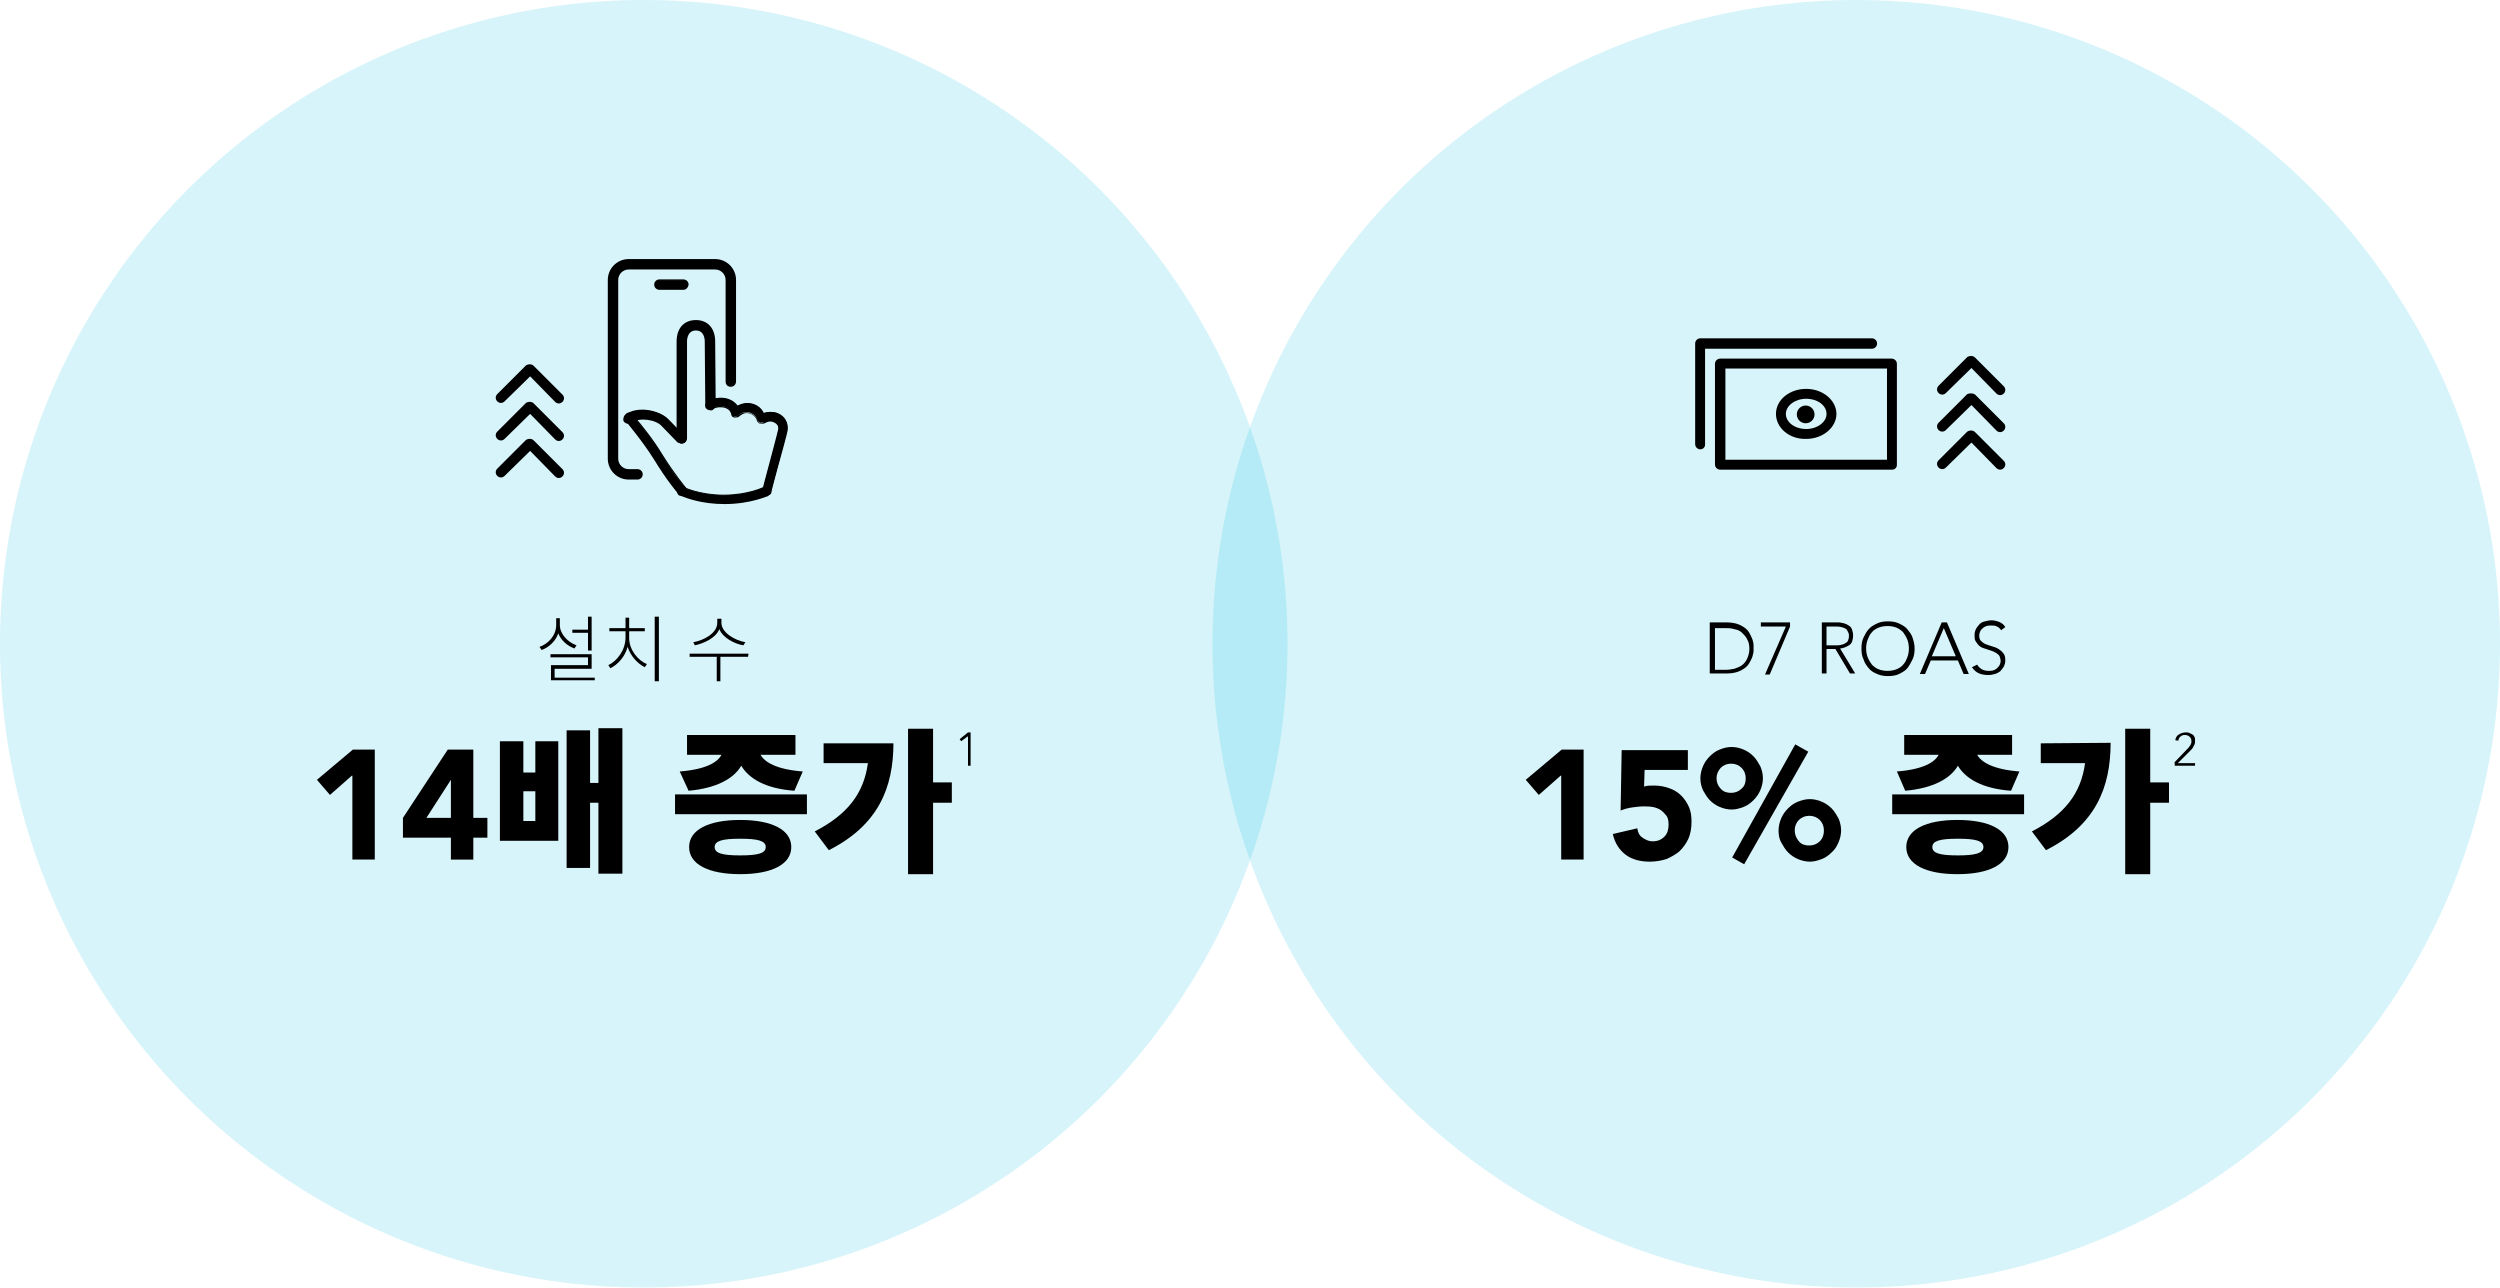 <?xml version="1.0" encoding="UTF-8"?> <svg xmlns="http://www.w3.org/2000/svg" xmlns:xlink="http://www.w3.org/1999/xlink" version="1.1" id="Layer_1" x="0px" y="0px" viewBox="0 0 479.6 247" style="enable-background:new 0 0 479.6 247;" xml:space="preserve"> <style type="text/css"> .st0{opacity:0.16;fill:#00B5DE;enable-background:new ;} .st1{opacity:0.16;fill:#00B5DE;} </style> <circle class="st0" cx="356.1" cy="123.5" r="123.5"></circle> <g> <g> <g> <g> <path d="M378.9,82.9l5.5,5.5c0.4,0.4,0.4,1,0,1.4s-1,0.4-1.4,0l-4.8-4.9l-4.9,4.8c-0.4,0.4-1,0.4-1.4,0s-0.4-1,0-1.4l5.5-5.5 C377.9,82.5,378.5,82.5,378.9,82.9z"></path> </g> </g> </g> <g> <g> <g> <path d="M378.9,75.7l5.5,5.5c0.4,0.4,0.4,1,0,1.4s-1,0.4-1.4,0l-4.8-4.9l-4.9,4.8c-0.4,0.4-1,0.4-1.4,0s-0.4-1,0-1.4l5.5-5.5 C377.9,75.4,378.5,75.4,378.9,75.7z"></path> </g> </g> </g> <g> <g> <g> <path d="M378.9,68.6l5.5,5.5c0.4,0.4,0.4,1,0,1.4s-1,0.4-1.4,0l-4.8-4.9l-4.9,4.8c-0.4,0.4-1,0.4-1.4,0s-0.4-1,0-1.4l5.5-5.5 C377.9,68.2,378.5,68.2,378.9,68.6z"></path> </g> </g> </g> <g> <g> <circle cx="346.4" cy="79.5" r="1.7"></circle> </g> </g> <g> <g> <g> <g> <path d="M363,90.1h-33c-0.5,0-1-0.4-1-1V69.8c0-0.5,0.4-1,1-1h32.9c0.5,0,1,0.4,1,1v19.4C363.9,89.7,363.5,90.1,363,90.1z M331,88.2h31V70.7h-31V88.2z"></path> </g> </g> </g> <g> <g> <g> <path d="M326.2,86.2c-0.5,0-1-0.4-1-1V65.9c0-0.5,0.4-1,1-1h32.9c0.5,0,1,0.4,1,1c0,0.5-0.4,1-1,1h-32v18.4 C327.1,85.8,326.7,86.2,326.2,86.2z"></path> </g> </g> </g> <g> <g> <g> <path d="M340.7,79.4c0-2.7,2.6-4.8,5.8-4.8c3.2,0,5.8,2.2,5.8,4.8s-2.6,4.8-5.8,4.8C343.3,84.3,340.7,82.1,340.7,79.4z M350.4,79.4c0-1.6-1.7-2.9-3.9-2.9c-2.1,0-3.9,1.3-3.9,2.9s1.7,2.9,3.9,2.9C348.6,82.3,350.4,81,350.4,79.4z"></path> </g> </g> </g> </g> </g> <g> <path d="M328,119.4h3.1c0.9,0,1.6,0.1,2.2,0.3c0.6,0.2,1.1,0.5,1.5,0.8s0.7,0.7,0.9,1.1c0.2,0.4,0.4,0.8,0.5,1.1 c0.1,0.4,0.2,0.7,0.2,1s0,0.5,0,0.6s0,0.3,0,0.6s-0.1,0.6-0.2,1s-0.3,0.7-0.5,1.1s-0.5,0.8-0.9,1.1s-0.9,0.6-1.5,0.8 s-1.3,0.3-2.2,0.3H328V119.4z M329,128.5h1.9c0.7,0,1.3-0.1,1.8-0.2c0.6-0.2,1.1-0.4,1.5-0.7s0.8-0.8,1-1.3s0.4-1.1,0.4-1.8 c0-0.7-0.1-1.3-0.4-1.8c-0.2-0.5-0.6-0.9-1-1.3s-0.9-0.6-1.5-0.7c-0.6-0.2-1.2-0.2-1.8-0.2H329V128.5z"></path> <path d="M343.4,120.2l-3.9,9.2h-0.9l4-9.2h-4.8v-0.8h5.6L343.4,120.2L343.4,120.2z"></path> <path d="M349.5,119.4h2.6c0.1,0,0.3,0,0.5,0s0.5,0,0.7,0.1c0.3,0,0.5,0.1,0.8,0.2s0.5,0.3,0.7,0.4s0.4,0.4,0.5,0.7 c0.1,0.3,0.2,0.7,0.2,1.1c0,0.5-0.1,0.9-0.2,1.2s-0.4,0.6-0.6,0.7s-0.5,0.3-0.8,0.4s-0.6,0.2-0.9,0.2l2.9,4.8h-1l-2.8-4.7h-1.7v4.7 h-0.9L349.5,119.4L349.5,119.4z M350.4,123.8h2c0.5,0,0.9-0.1,1.2-0.2c0.3-0.1,0.5-0.3,0.7-0.4c0.2-0.2,0.3-0.4,0.3-0.6 c0.1-0.2,0.1-0.4,0.1-0.6s0-0.4-0.1-0.6s-0.2-0.4-0.3-0.6c-0.2-0.2-0.4-0.3-0.7-0.4c-0.3-0.1-0.7-0.2-1.2-0.2h-2V123.8z"></path> <path d="M357.1,124.4c0-0.8,0.1-1.5,0.4-2.1s0.6-1.2,1-1.6c0.4-0.5,1-0.8,1.6-1.1c0.6-0.3,1.3-0.4,2.1-0.4s1.4,0.1,2.1,0.4 c0.6,0.3,1.2,0.6,1.6,1.1s0.8,1,1,1.6s0.4,1.3,0.4,2.1s-0.1,1.5-0.4,2.1s-0.6,1.2-1,1.7s-1,0.8-1.6,1.1s-1.3,0.4-2.1,0.4 s-1.4-0.1-2.1-0.4s-1.2-0.6-1.6-1.1s-0.8-1-1-1.7C357.2,125.9,357.1,125.2,357.1,124.4z M358,124.4c0,0.6,0.1,1.2,0.3,1.7 c0.2,0.5,0.5,1,0.8,1.4c0.4,0.4,0.8,0.7,1.3,0.9s1.1,0.3,1.7,0.3s1.2-0.1,1.7-0.3s1-0.5,1.3-0.9c0.4-0.4,0.6-0.9,0.8-1.4 c0.2-0.5,0.3-1.1,0.3-1.7s-0.1-1.2-0.3-1.7s-0.5-1-0.8-1.4c-0.4-0.4-0.8-0.7-1.3-0.9c-0.5-0.2-1.1-0.3-1.7-0.3s-1.2,0.1-1.7,0.3 c-0.5,0.2-1,0.5-1.3,0.9c-0.4,0.4-0.6,0.9-0.8,1.4S358,123.8,358,124.4z"></path> <path d="M372.5,119.4h1l4.2,9.9h-1l-1.1-2.6h-5.2l-1.1,2.6h-1L372.5,119.4z M372.9,120.5l-2.3,5.4h4.6L372.9,120.5z"></path> <path d="M379.3,127.5c0.2,0.4,0.6,0.7,0.9,0.9c0.4,0.2,0.8,0.3,1.3,0.3c0.3,0,0.6,0,0.9-0.1s0.5-0.2,0.7-0.4s0.4-0.4,0.5-0.6 s0.2-0.5,0.2-0.8s-0.1-0.6-0.2-0.9c-0.1-0.2-0.3-0.4-0.6-0.6c-0.2-0.1-0.5-0.3-0.8-0.4s-0.6-0.2-0.9-0.3c-0.3-0.1-0.6-0.2-0.9-0.3 c-0.3-0.1-0.6-0.3-0.8-0.5c-0.2-0.2-0.4-0.5-0.6-0.8s-0.2-0.7-0.2-1.2c0-0.4,0.1-0.8,0.3-1.2c0.2-0.3,0.4-0.6,0.7-0.9 s0.6-0.4,1-0.5s0.8-0.2,1.2-0.2c0.5,0,1,0.1,1.5,0.3c0.5,0.2,0.9,0.5,1.2,1l-0.8,0.6c-0.2-0.3-0.5-0.6-0.8-0.7 c-0.3-0.2-0.7-0.2-1.1-0.2c-0.3,0-0.6,0-0.9,0.1s-0.5,0.2-0.7,0.4c-0.2,0.2-0.4,0.3-0.5,0.6c-0.1,0.2-0.2,0.5-0.2,0.8 c0,0.5,0.1,0.9,0.4,1.1c0.3,0.3,0.6,0.5,0.9,0.6s0.8,0.3,1.2,0.4c0.4,0.1,0.9,0.3,1.2,0.5s0.7,0.5,0.9,0.8c0.3,0.3,0.4,0.8,0.4,1.4 c0,0.4-0.1,0.8-0.3,1.2c-0.2,0.3-0.4,0.6-0.7,0.9c-0.3,0.2-0.6,0.4-1,0.5s-0.8,0.2-1.2,0.2c-0.7,0-1.3-0.1-1.8-0.3s-1-0.6-1.4-1.2 L379.3,127.5z"></path> </g> <g> <path d="M299.4,148.8l-4.2,3.7l-2.5-2.9l6.9-5.8h4.2v21.1h-4.3v-16.1H299.4z"></path> <path d="M323.9,147.7h-8.4l-0.1,3.2c0.5-0.2,1.1-0.2,1.9-0.2c1.1,0,2.1,0.2,2.9,0.5c0.9,0.3,1.7,0.8,2.3,1.4 c0.6,0.6,1.1,1.3,1.5,2.2s0.5,1.8,0.5,2.9c0,1.2-0.2,2.3-0.6,3.2s-1,1.7-1.7,2.4c-0.7,0.6-1.6,1.1-2.5,1.5c-1,0.3-2,0.5-3.2,0.5 c-1.8,0-3.4-0.4-4.6-1.3c-1.2-0.9-2.1-2.2-2.5-4l4.7-1.1c0.1,0.8,0.4,1.4,1,1.8s1.2,0.7,1.9,0.7c1,0,1.7-0.3,2.3-0.9 c0.6-0.6,0.8-1.4,0.8-2.3c0-0.7-0.1-1.3-0.4-1.7s-0.7-0.8-1.1-1.1c-0.5-0.3-1-0.5-1.6-0.6s-1.2-0.1-1.7-0.1c-0.7,0-1.5,0.1-2.2,0.2 s-1.5,0.3-2.2,0.6l0.2-11.6h12.7v3.8H323.9z"></path> <path d="M326.2,149.3c0-0.8,0.2-1.6,0.5-2.3s0.7-1.3,1.3-1.9c0.5-0.5,1.1-1,1.9-1.3c0.7-0.3,1.5-0.5,2.3-0.5s1.6,0.2,2.3,0.5 c0.7,0.3,1.3,0.7,1.9,1.3c0.5,0.5,0.9,1.2,1.3,1.9c0.3,0.7,0.5,1.5,0.5,2.3s-0.2,1.6-0.5,2.3s-0.7,1.3-1.3,1.9 c-0.5,0.5-1.1,1-1.9,1.3s-1.5,0.5-2.3,0.5s-1.6-0.2-2.3-0.5s-1.3-0.7-1.9-1.3c-0.5-0.5-0.9-1.2-1.3-1.9 C326.4,150.9,326.2,150.2,326.2,149.3z M334.9,149.3c0-0.8-0.3-1.5-0.8-2s-1.2-0.8-2-0.8s-1.5,0.3-2,0.8c-0.5,0.6-0.8,1.2-0.8,2 s0.3,1.5,0.8,2c0.5,0.6,1.2,0.8,2,0.8s1.5-0.3,2-0.8C334.7,150.8,334.9,150.1,334.9,149.3z M344.4,142.8l2.5,1.4l-12.3,21.6 l-2.3-1.3L344.4,142.8z M341.2,159.3c0-0.8,0.2-1.6,0.5-2.3s0.7-1.3,1.3-1.9c0.5-0.5,1.1-1,1.9-1.3s1.5-0.5,2.3-0.5 s1.6,0.2,2.3,0.5s1.3,0.7,1.9,1.3c0.5,0.5,0.9,1.2,1.3,1.9c0.3,0.7,0.5,1.5,0.5,2.3s-0.2,1.6-0.5,2.3s-0.7,1.4-1.3,1.9 c-0.5,0.5-1.1,1-1.9,1.3s-1.5,0.5-2.3,0.5s-1.6-0.2-2.3-0.5s-1.3-0.7-1.9-1.3c-0.5-0.5-0.9-1.2-1.3-1.9S341.2,160.1,341.2,159.3z M349.9,159.3c0-0.8-0.3-1.5-0.8-2s-1.2-0.8-2-0.8s-1.5,0.3-2,0.8s-0.8,1.2-0.8,2s0.3,1.5,0.8,2.1s1.2,0.8,2,0.8s1.5-0.3,2-0.8 C349.7,160.8,349.9,160.1,349.9,159.3z"></path> <path d="M388.3,152.4v3.8H363v-3.8H388.3z M363.9,148c5.1-0.4,7.3-1.8,8-3.2h-6.6V141H386v3.8h-6.7c0.8,1.4,3,2.8,8.1,3.2l-1.6,3.7 c-5.5-0.4-8.7-2.3-10.2-4.8c-1.4,2.4-4.6,4.3-10.1,4.8L363.9,148z M385.3,162.5c0,3.3-3.7,5.2-9.8,5.2c-6.1,0-9.8-1.9-9.8-5.2 s3.7-5.2,9.8-5.2C381.6,157.3,385.3,159.2,385.3,162.5z M380.5,162.5c0-1.2-1.5-1.6-4.9-1.6s-4.9,0.4-4.9,1.6 c0,1.2,1.5,1.6,4.9,1.6C378.9,164.1,380.5,163.7,380.5,162.5z"></path> <path d="M404.9,142.5c0,8.6-2.9,15.8-12.4,20.6l-2.7-3.6c6.2-3.2,9.4-7.2,10.2-13.1h-8.5v-3.8L404.9,142.5L404.9,142.5z M416.1,154 h-3.6v13.7h-4.8v-27.9h4.8v10.3h3.6V154z"></path> <path d="M417.1,146.3l2.4-2.5c0.1-0.1,0.2-0.2,0.3-0.3s0.2-0.3,0.3-0.4c0.1-0.1,0.2-0.3,0.2-0.4c0.1-0.1,0.1-0.3,0.1-0.5 c0-0.4-0.1-0.7-0.4-0.9c-0.2-0.2-0.5-0.3-0.9-0.3c-0.3,0-0.6,0.1-0.8,0.3c-0.2,0.2-0.4,0.4-0.4,0.8l-0.6-0.1 c0.1-0.5,0.3-0.9,0.7-1.1c0.3-0.2,0.8-0.4,1.3-0.4c0.2,0,0.5,0,0.7,0.1s0.4,0.2,0.6,0.3s0.3,0.3,0.4,0.5s0.1,0.4,0.1,0.7 c0,0.2,0,0.5-0.1,0.7s-0.2,0.4-0.3,0.6c-0.1,0.2-0.3,0.4-0.4,0.5s-0.3,0.3-0.5,0.5l-2,2h3.3v0.5h-3.9v-0.6H417.1z"></path> </g> <g> <circle class="st1" cx="123.5" cy="123.5" r="123.5"></circle> <g> <path d="M110.2,124.4c-1.4-0.5-2.6-1.6-3.1-2.9c-0.5,1.5-1.8,2.7-3.2,3.2l-0.4-0.6c1.7-0.6,3.2-2.2,3.2-4.2v-1.3h0.7v1.3 c0,1.7,1.5,3.3,3.2,3.9L110.2,124.4z M114.1,129.9v0.6h-8.4v-2.9h7.1v-1.5h-7.2v-0.6h7.9v2.8h-7.1v1.7H114.1z M112.8,121.4h-3 v-0.6h3v-2.5h0.7v6.5h-0.7V121.4z"></path> <path d="M120.7,122.4c0,2.3,1.7,4.3,3.4,5l-0.4,0.6c-1.4-0.7-2.7-2.1-3.3-3.9c-0.5,1.9-1.9,3.4-3.3,4.1l-0.4-0.6 c1.7-0.8,3.3-2.9,3.3-5.3v-1.2h-3.1v-0.6h3.1v-2h0.7v2h3v0.6h-3V122.4z M126.4,118.3v12.4h-0.8v-12.4H126.4z"></path> <path d="M143.5,126h-5.3v4.7h-0.7V126h-5.2v-0.6h11.3L143.5,126z M142.6,123.8c-1.7-0.3-3.9-1.4-4.6-3.1c-0.7,1.7-2.9,2.7-4.7,3.1 l-0.3-0.6c1.9-0.3,4.6-1.7,4.6-3.7v-0.8h0.8v0.8c0,1.9,2.7,3.4,4.6,3.7L142.6,123.8z"></path> </g> <g> <path d="M67.5,148.8l-4.2,3.7l-2.5-2.9l6.9-5.8h4.2v21.1h-4.3V148.8z"></path> <path d="M86.5,160.7h-9.2v-3.8l8.6-13.1h4.9v13.1h2.7v3.8h-2.7v4.2h-4.3V160.7z M86.5,149.6L86.5,149.6l-4.7,7.3h4.7V149.6z"></path> <path d="M102.7,142.2h4.4v19.1H95.9v-19.1h4.5v6h2.3V142.2z M102.7,151.8h-2.3v5.7h2.3V151.8z M119.4,139.7v27.9h-4.6V154h-1.6 v12.5h-4.5v-26.4h4.5v10.1h1.6v-10.5H119.4z"></path> <path d="M154.8,152.4v3.8h-25.3v-3.8H154.8z M130.4,148c5.1-0.4,7.3-1.8,8-3.2h-6.6V141h20.8v3.8h-6.7c0.8,1.4,3,2.8,8.1,3.2 l-1.6,3.7c-5.5-0.4-8.7-2.3-10.2-4.8c-1.4,2.4-4.6,4.3-10.1,4.8L130.4,148z M151.8,162.5c0,3.3-3.7,5.2-9.8,5.2 c-6.1,0-9.8-1.9-9.8-5.2s3.7-5.2,9.8-5.2C148.1,157.3,151.8,159.2,151.8,162.5z M146.9,162.5c0-1.2-1.5-1.6-4.9-1.6 c-3.4,0-4.9,0.4-4.9,1.6c0,1.2,1.5,1.6,4.9,1.6C145.4,164.1,146.9,163.7,146.9,162.5z"></path> <path d="M171.4,142.5c0,8.6-2.9,15.8-12.4,20.6l-2.7-3.6c6.2-3.2,9.4-7.2,10.2-13.1H158v-3.8H171.4z M182.6,154H179v13.7h-4.8 v-27.9h4.8v10.3h3.6V154z"></path> <path d="M185.6,141.3L185.6,141.3l-1.2,0.9l-0.3-0.4l1.6-1.3h0.5v6.4h-0.5V141.3z"></path> </g> <g> <g> <g> <g> <path d="M102.4,84.5l5.5,5.5c0.4,0.4,0.4,1,0,1.4s-1,0.4-1.4,0l-4.8-4.9l-4.9,4.8c-0.4,0.4-1,0.4-1.4,0s-0.4-1,0-1.4l5.5-5.5 C101.4,84.1,102,84.1,102.4,84.5z"></path> </g> </g> </g> <g> <g> <g> <path d="M102.4,77.4l5.5,5.5c0.4,0.4,0.4,1,0,1.4s-1,0.4-1.4,0l-4.8-4.9l-4.9,4.8c-0.4,0.4-1,0.4-1.4,0s-0.4-1,0-1.4l5.5-5.5 C101.4,77,102,77,102.4,77.4z"></path> </g> </g> </g> <g> <g> <g> <path d="M102.4,70.2l5.5,5.5c0.4,0.4,0.4,1,0,1.4s-1,0.4-1.4,0l-4.8-4.9L96.8,77c-0.4,0.4-1,0.4-1.4,0s-0.4-1,0-1.4l5.5-5.5 C101.4,69.8,102,69.8,102.4,70.2z"></path> </g> </g> </g> <g> <g> <g> <g> <g> <path d="M122.3,91.8h-1.7c-2.1,0-3.8-1.7-3.8-3.8V53.7c0-2.1,1.7-3.8,3.8-3.8h16.6c2.1,0,3.8,1.7,3.8,3.8v19.5 c0,0.4-0.3,0.8-0.8,0.8s-0.8-0.3-0.8-0.8V53.7c0-1.2-1-2.2-2.2-2.2h-16.6c-1.2,0-2.2,1-2.2,2.2V88c0,1.2,1,2.2,2.2,2.2h1.7 c0.4,0,0.8,0.3,0.8,0.8S122.7,91.8,122.3,91.8z"></path> </g> <g> <path d="M122.3,92h-1.7c-2.2,0-4-1.8-4-4V53.7c0-2.2,1.8-4,4-4h16.6c2.2,0,4,1.8,4,4v19.5c0,0.5-0.4,1-1,1s-1-0.4-1-1V53.7 c0-1.1-0.9-2-2-2h-16.6c-1.1,0-2,0.9-2,2V88c0,1.1,0.9,2,2,2h1.7c0.5,0,1,0.4,1,1S122.8,92,122.3,92z M120.6,50.1 c-2,0-3.6,1.6-3.6,3.6V88c0,2,1.6,3.6,3.6,3.6h1.7c0.3,0,0.6-0.2,0.6-0.6s-0.3-0.6-0.6-0.6h-1.7c-1.3,0-2.4-1.1-2.4-2.4V53.7 c0-1.3,1.1-2.4,2.4-2.4h16.6c1.3,0,2.4,1.1,2.4,2.4v19.5c0,0.4,0.2,0.6,0.6,0.6s0.6-0.3,0.6-0.6V53.7c0-2-1.6-3.6-3.6-3.6 L120.6,50.1z"></path> </g> </g> </g> <g> <g> <g> <path d="M131.1,55.4h-4.6c-0.4,0-0.8-0.3-0.8-0.8c0-0.4,0.3-0.8,0.8-0.8h4.6c0.4,0,0.8,0.3,0.8,0.8 C131.8,55.1,131.5,55.4,131.1,55.4z"></path> </g> <g> <path d="M131.1,55.6h-4.6c-0.5,0-1-0.4-1-1c0-0.5,0.4-1,1-1h4.6c0.5,0,1,0.4,1,1C132,55.2,131.6,55.6,131.1,55.6z M126.5,54 c-0.4,0-0.6,0.3-0.6,0.6c0,0.4,0.3,0.6,0.6,0.6h4.6c0.3,0,0.5-0.2,0.6-0.7c0-0.4-0.3-0.6-0.6-0.6h-4.6 C126.5,53.9,126.5,54,126.5,54z"></path> </g> </g> </g> </g> <g> <g> <g> <g> <path d="M130.8,84.9c-0.4,0-0.8-0.3-0.8-0.8V65.5c0-2.4,1.4-3.9,3.5-3.9s3.5,1.5,3.5,3.9l0.1,12c0,0.4-0.3,0.8-0.8,0.8l0,0 c-0.4,0-0.8-0.3-0.8-0.8l-0.1-12c0-0.7-0.2-2.3-1.9-2.3s-1.9,1.6-1.9,2.3v18.6C131.6,84.5,131.3,84.9,130.8,84.9z"></path> </g> <g> <path d="M130.8,85.1c-0.5,0-1-0.4-1-1V65.5c0-2.5,1.4-4.1,3.7-4.1s3.7,1.6,3.7,4.1l0.1,12c0,0.5-0.4,1-1,1c-0.5,0-1-0.4-1-1 l-0.1-12c0-0.6-0.2-2.1-1.7-2.1s-1.7,1.5-1.7,2.1v18.6C131.8,84.6,131.4,85.1,130.8,85.1z M133.5,61.8c-2,0-3.3,1.5-3.3,3.7 v18.6c0,0.4,0.3,0.6,0.6,0.6c0.4,0,0.6-0.3,0.6-0.6V65.5c0-0.6,0.1-2.5,2.1-2.5s2.1,1.9,2.1,2.5l0.1,12 c0,0.4,0.3,0.6,0.6,0.6c0.4,0,0.6-0.3,0.6-0.6l-0.1-12C136.8,63.2,135.5,61.8,133.5,61.8z"></path> </g> </g> </g> <g> <g> <g> <path d="M147.1,94.9c-0.1,0-0.1,0-0.2,0c-0.4-0.1-0.7-0.5-0.5-1c0.8-3,2.9-10.8,3-11.6s-0.5-1.3-1-1.5 c-0.9-0.4-1.9,0.2-1.9,0.2c-0.2,0.1-0.5,0.1-0.7,0.1c-0.2-0.1-0.4-0.3-0.5-0.5c0,0-0.3-1.2-1.6-1.5c-1.1-0.3-2.1,0.6-2.1,0.6 c-0.2,0.2-0.5,0.2-0.7,0.2c-0.2-0.1-0.5-0.2-0.5-0.5c-0.2-0.6-0.4-1.1-1.5-1.4c-1.4-0.3-2.1,0.2-2.1,0.3 c-0.3,0.3-0.8,0.2-1.1-0.1s-0.2-0.8,0.1-1.1c0.1,0,1.3-1.1,3.5-0.6c1.2,0.3,1.8,0.9,2.2,1.4c0.6-0.3,1.6-0.7,2.7-0.4 c1.3,0.3,2,1.2,2.3,1.8c0.6-0.2,1.6-0.4,2.6,0c1.4,0.6,2.1,1.8,1.9,3.2c-0.2,1-3,11.3-3.1,11.8 C147.8,94.7,147.4,94.9,147.1,94.9z"></path> </g> <g> <path d="M147.1,95.1h-0.2c-0.3-0.1-0.5-0.2-0.6-0.5c-0.1-0.2-0.1-0.5,0-0.8l0.3-1.2c0.9-3.4,2.6-9.7,2.7-10.3 c0.1-0.9-0.7-1.2-0.9-1.3c-0.8-0.4-1.7,0.2-1.7,0.2c-0.2,0.1-0.6,0.1-0.8,0.1h-0.1c-0.2-0.1-0.5-0.3-0.6-0.6 c0-0.1-0.3-1.1-1.5-1.4c-1-0.3-1.9,0.6-1.9,0.6c-0.2,0.2-0.6,0.2-0.8,0.2h-0.1h-0.1c-0.2-0.1-0.5-0.2-0.5-0.6 c-0.2-0.5-0.3-1-1.4-1.3c-1.1-0.2-1.8,0.1-1.9,0.2l0,0l-0.1,0.1c-0.2,0.2-0.4,0.3-0.7,0.2c-0.2,0-0.5-0.1-0.7-0.3 c-0.4-0.4-0.2-1,0.1-1.3l0.1-0.1l0,0c0,0,0,0,0.1,0c0.4-0.2,1.6-1,3.5-0.6c1.2,0.3,1.8,0.9,2.2,1.4c1-0.5,1.9-0.6,2.7-0.4 c1.4,0.3,2.1,1.3,2.3,1.8c0.7-0.2,1.6-0.3,2.6,0c1.5,0.6,2.2,1.9,2,3.4c-0.1,0.6-1.1,4.3-2,7.5c-0.6,2.2-1.1,4.1-1.1,4.3 C148,94.8,147.5,95.1,147.1,95.1z M147.7,80.5c0.2,0,0.5,0,0.8,0.2c0.6,0.2,1.2,0.8,1.1,1.7c-0.1,0.7-1.7,6.8-2.7,10.4 l-0.3,1.2c-0.1,0.2-0.1,0.4,0,0.5s0.2,0.2,0.4,0.3h0.2c0.2,0,0.5-0.1,0.6-0.5c0-0.2,0.5-2,1.1-4.3c0.8-3.1,1.8-6.9,2-7.5 c0.2-1.3-0.5-2.4-1.8-3c-0.9-0.4-1.9-0.2-2.5,0h-0.1l-0.1-0.1c-0.2-0.4-0.8-1.4-2.2-1.7c-0.8-0.2-1.6-0.1-2.6,0.4l-0.1,0.1 l-0.1-0.1c-0.4-0.5-1-1.1-2.1-1.3c-1.8-0.4-2.9,0.3-3.2,0.5c-0.1,0-0.1,0.1-0.1,0.1c-0.2,0.2-0.3,0.6-0.1,0.8 c0.1,0.1,0.3,0.2,0.4,0.2s0.3,0,0.4-0.1l0.1-0.1c0.1-0.1,0.7-0.6,2.2-0.2c1.1,0.3,1.4,0.8,1.6,1.5v0.1c0,0.1,0.1,0.2,0.3,0.3 l0,0c0.2,0,0.4,0,0.5-0.1c0,0,1.1-1,2.3-0.6c1.4,0.3,1.7,1.6,1.7,1.6c0.1,0.1,0.2,0.3,0.4,0.4c0.2,0,0.4,0,0.6-0.1 C146.4,80.8,147,80.5,147.7,80.5z"></path> </g> </g> </g> <g> <g> <g> <path d="M130.8,84.9c-0.2,0-0.4-0.1-0.6-0.2l-3.1-3.2c-1.2-1.3-4.5-1.8-5.9-0.6c-0.3,0.3-0.8,0.2-1.1-0.1s-0.2-0.8,0.1-1.1 c2.1-1.7,6.3-1,8,0.8l3.1,3.2c0.3,0.3,0.3,0.8,0,1.1C131.2,84.8,131,84.9,130.8,84.9z"></path> </g> <g> <path d="M130.8,85.1c-0.2,0-0.5-0.1-0.7-0.2H130l-3.1-3.2c-1.1-1.2-4.3-1.7-5.7-0.6c-0.2,0.2-0.4,0.3-0.7,0.2 c-0.2,0-0.5-0.1-0.7-0.3c-0.2-0.2-0.3-0.4-0.2-0.7c0-0.2,0.1-0.5,0.3-0.7c2.2-1.8,6.5-1,8.3,0.8l3.1,3.2c0.4,0.4,0.4,1,0,1.3 l-0.1,0.1h-0.1H131C131.1,85,130.9,85.1,130.8,85.1z M130.3,84.6c0.2,0.1,0.3,0.2,0.5,0.2c0.1,0,0.2,0,0.3-0.1h0.1 c0.2-0.2,0.2-0.6,0-0.8l-3.1-3.2c-1.6-1.7-5.8-2.4-7.8-0.8c-0.2,0.2-0.3,0.6-0.1,0.8c0.1,0.1,0.3,0.2,0.4,0.2s0.3,0,0.4-0.1 c1.5-1.3,4.9-0.8,6.2,0.6L130.3,84.6z"></path> </g> </g> </g> <g> <g> <g> <path d="M139,96.5c-5.1,0-8.3-1.6-8.5-1.6c-0.4-0.2-0.5-0.7-0.4-1c0.2-0.4,0.7-0.5,1-0.4c0,0,3.1,1.5,7.8,1.5 c4.8,0,7.8-1.5,7.8-1.5c0.4-0.2,0.8,0,1,0.4s0,0.8-0.4,1C147.3,94.9,144.1,96.5,139,96.5z"></path> </g> <g> <path d="M139,96.7c-4.3,0-7.2-1.1-8.2-1.5c-0.2-0.1-0.3-0.1-0.3-0.1h-0.1c-0.5-0.2-0.6-0.8-0.5-1.2c0.2-0.5,0.8-0.6,1.2-0.5 c0.1,0,3.1,1.5,7.7,1.5c4.7,0,7.7-1.5,7.7-1.5c0.2-0.1,0.5-0.1,0.7,0s0.4,0.3,0.5,0.5s0.1,0.4,0.1,0.7 c-0.1,0.2-0.3,0.4-0.5,0.6C147.3,95.1,144.1,96.7,139,96.7z M130.6,94.7c0.1,0,0.1,0,0.3,0.1c1,0.4,3.9,1.5,8.1,1.5 c5,0,8.2-1.6,8.2-1.6c0.2-0.1,0.3-0.2,0.4-0.4c0-0.1,0-0.3,0-0.4c-0.1-0.2-0.2-0.3-0.3-0.3c-0.1-0.1-0.3-0.1-0.4,0 c0,0-3.1,1.5-7.9,1.5c-4.7,0-7.8-1.5-7.9-1.5c-0.2-0.1-0.6,0-0.8,0.3C130.2,94.2,130.3,94.6,130.6,94.7z"></path> </g> </g> </g> <g> <g> <g> <path d="M130.8,94.9c-0.2,0-0.4-0.1-0.6-0.3c-0.1-0.1-2.2-2.6-4.6-6.5c-2.3-3.8-5.5-7.5-5.5-7.5c-0.3-0.3-0.2-0.8,0.1-1.1 s0.8-0.2,1.1,0.1c0.1,0.2,3.3,3.8,5.7,7.7c2.3,3.8,4.4,6.2,4.4,6.2c0.3,0.3,0.2,0.8-0.1,1.1C131.2,94.9,131,94.9,130.8,94.9z "></path> </g> <g> <path d="M130.8,95.1c-0.2,0-0.5-0.1-0.7-0.4c-0.2-0.2-2.3-2.7-4.6-6.5c-2.3-3.7-5.5-7.4-5.5-7.5c-0.4-0.4-0.2-1,0.1-1.3 c0.2-0.2,0.4-0.3,0.7-0.2c0.2,0,0.5,0.1,0.7,0.3l0,0c0,0,0.2,0.3,0.4,0.6c1,1.2,3.4,4.1,5.2,7.1c2.3,3.7,4.4,6.2,4.4,6.2 c0.4,0.4,0.2,1-0.1,1.3C131.3,95.1,131,95.1,130.8,95.1z M120.7,79.5c-0.1,0-0.2,0-0.3,0.1c-0.2,0.2-0.3,0.6-0.1,0.9 c0,0,3.2,3.8,5.5,7.5c2.3,3.8,4.4,6.3,4.6,6.5s0.3,0.2,0.5,0.2s0.3,0,0.3-0.2v-0.1c0.2-0.2,0.3-0.6,0.1-0.9 c0,0-2.1-2.5-4.4-6.2c-1.9-3-4.2-5.9-5.2-7.1c-0.3-0.4-0.4-0.5-0.5-0.6C121,79.6,120.9,79.5,120.7,79.5L120.7,79.5z"></path> </g> </g> </g> </g> </g> </g> </g> </svg> 